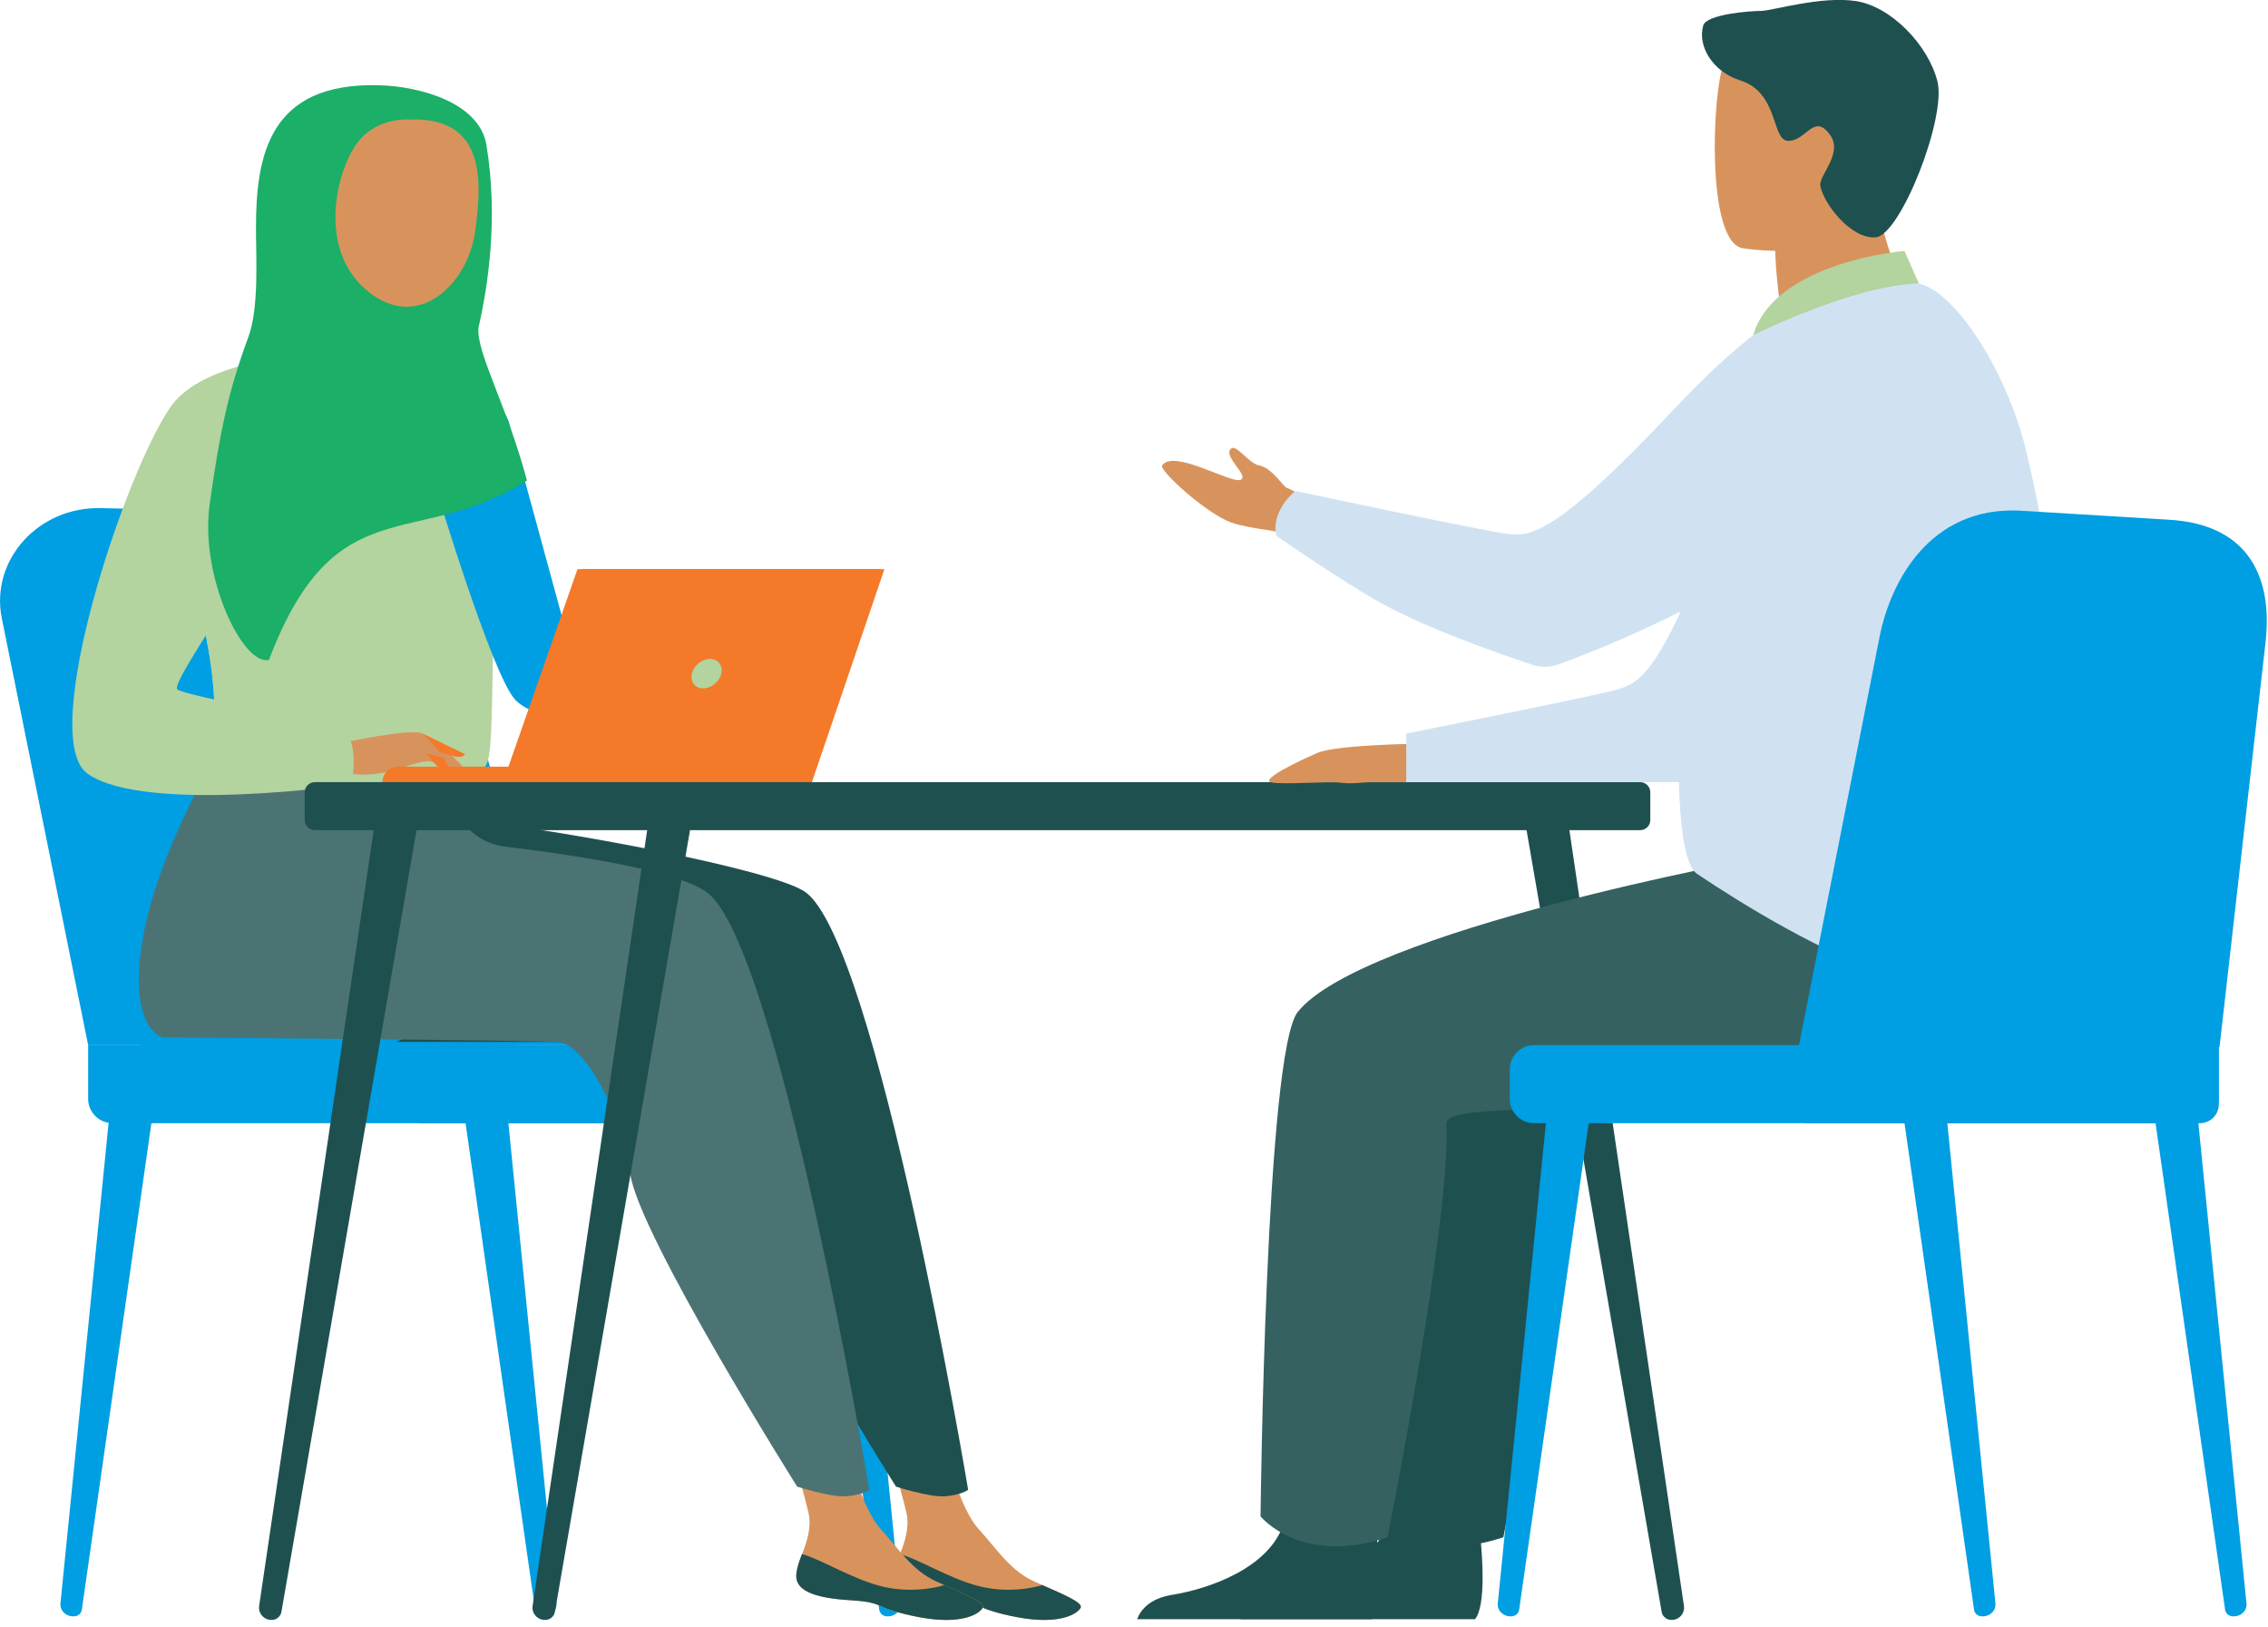 <svg width="276" height="198" viewBox="0 0 276 198" fill="none" xmlns="http://www.w3.org/2000/svg">
<g clip-path="url(#clip0_69_2880)">
<path d="M66.12 196.65H66.23C67.12 196.63 67.81 195.9 67.72 195.07L61.78 135.79L56.6 136.25L65.12 195.85C65.19 196.32 65.61 196.66 66.11 196.65" fill="#009EE2"/>
<path d="M8.959 196.65H8.849C7.959 196.63 7.269 195.9 7.359 195.07L13.3 135.79L18.48 136.25L9.959 195.85C9.889 196.32 9.469 196.66 8.969 196.65" fill="#009EE2"/>
<path d="M108 196.65H108.11C109 196.63 109.69 195.9 109.6 195.07L103.66 135.79L98.481 136.25L107 195.85C107.07 196.32 107.49 196.66 107.99 196.65" fill="#009EE2"/>
<path d="M10.73 127.16L0.2 75.13C-1.15 68.09 4.69 61.64 12.26 61.82L32.58 62.28C39.59 62.44 45.68 67.13 47.63 73.87L63.05 127.16H10.73Z" fill="#009EE2"/>
<path d="M17.11 127.16L6.57 75.13C5.22 68.09 11.05 61.64 18.63 61.82L38.95 62.28C45.96 62.44 52.05 67.13 54 73.87L69.42 127.16H17.11Z" fill="#009EE2"/>
<path d="M13.669 136.65H94.059C95.68 136.65 96.999 135.33 96.999 133.71V130.09C96.999 128.48 95.68 127.15 94.059 127.15H10.729V133.7C10.729 135.31 12.05 136.64 13.669 136.64" fill="#009EE2"/>
<path d="M51.399 136.65H102.649C103.949 136.65 105.019 135.59 105.019 134.28V129.52C105.019 128.22 103.949 127.15 102.649 127.15H51.399C50.099 127.15 49.029 128.21 49.029 129.52V134.28C49.029 135.58 50.089 136.65 51.399 136.65Z" fill="#009EE2"/>
<path d="M80.769 116.27C76.419 123.84 70.95 126.76 70.95 126.76H48.19C48.19 126.76 84.09 110.49 80.769 116.27Z" fill="#1F5050"/>
<path d="M108.839 191.48C108.589 193.87 111.909 194.49 115.769 194.72C119.619 194.95 118.449 195.73 123.719 196.74C128.989 197.75 131.119 196.33 131.509 195.62C131.859 194.99 129.409 193.97 126.809 192.83C126.479 192.69 126.149 192.54 125.829 192.39C122.899 191.06 121.269 188.4 119.009 185.93C116.859 183.59 114.869 176.14 114.869 176.14L107.709 174.53C107.709 174.53 109.649 181.24 110.319 184.1C110.709 185.78 110.089 187.65 109.529 189.07C109.229 189.84 108.929 190.64 108.839 191.48Z" fill="#D8935C"/>
<path d="M115.76 194.72C119.61 194.95 118.44 195.73 123.71 196.74C128.98 197.75 131.11 196.33 131.5 195.62C131.85 194.99 129.4 193.97 126.8 192.83L126.76 192.87C126.76 192.87 123.03 194.09 118.76 192.88C115.28 191.89 111.92 189.77 109.52 189.07C109.22 189.84 108.92 190.64 108.83 191.48C108.58 193.87 111.9 194.48 115.76 194.72Z" fill="#1F5050"/>
<path d="M97.989 108.52C94.139 105.81 68.649 100.99 55.639 99.6L41.259 87.12C41.259 87.12 29.019 105.24 28.929 119.11C28.879 125.57 31.859 126.22 31.859 126.22C31.859 126.22 77.949 126.56 79.969 126.77C83.279 127.11 87.639 135.35 88.729 142.85C89.819 150.35 109.039 180.87 109.039 180.87C109.039 180.87 113.049 182.15 114.899 182.05C116.889 181.93 117.819 181.26 117.819 181.26C117.819 181.26 106.679 114.63 97.989 108.52Z" fill="#1F5050"/>
<path d="M96.919 191.48C96.669 193.87 99.989 194.49 103.849 194.72C107.699 194.95 106.529 195.73 111.799 196.74C117.069 197.75 119.199 196.33 119.589 195.62C119.939 194.99 117.489 193.97 114.889 192.83C114.559 192.69 114.229 192.54 113.909 192.39C110.979 191.06 109.349 188.4 107.089 185.93C104.939 183.59 102.949 176.14 102.949 176.14L95.789 174.53C95.789 174.53 97.729 181.24 98.399 184.1C98.789 185.78 98.169 187.65 97.609 189.07C97.309 189.84 97.009 190.64 96.919 191.48Z" fill="#D8935C"/>
<path d="M103.84 194.72C107.69 194.95 106.52 195.73 111.79 196.74C117.06 197.75 119.19 196.33 119.58 195.62C119.93 194.99 117.48 193.97 114.88 192.83L114.84 192.87C114.84 192.87 111.11 194.09 106.84 192.88C103.36 191.89 100 189.77 97.6 189.07C97.3 189.84 97 190.64 96.91 191.48C96.66 193.87 99.98 194.48 103.84 194.72Z" fill="#1F5050"/>
<path d="M85.96 108.52C82.61 106.17 72.54 104.35 61.43 103C58.36 102.63 55.83 100.39 55.08 97.39L29.23 87.12C29.23 87.12 16.99 105.24 16.9 119.11C16.85 125.57 19.83 126.22 19.83 126.22C19.83 126.22 65.92 126.56 67.94 126.77C71.25 127.11 75.61 135.35 76.7 142.85C77.79 150.35 97.01 180.87 97.01 180.87C97.01 180.87 101.02 182.15 102.87 182.05C104.86 181.93 105.79 181.26 105.79 181.26C105.79 181.26 94.65 114.63 85.96 108.52Z" fill="#4C7373"/>
<path d="M60.13 69.98C59.71 97.79 60.02 91.98 56.97 94.62C56.24 95.25 54.18 95.63 51.46 95.81C42.93 96.38 27.94 94.97 27.37 93.4C25.4 87.95 26.79 86.25 25.15 77.9C24.98 77.01 24.77 76.05 24.52 75C23.15 69.26 21.82 67.31 26.67 58.1C31.07 49.75 36.25 42.98 36.66 43.22C48.28 50.12 48.67 44.34 48.67 44.34C48.67 44.34 60.32 56.41 60.11 69.98" fill="#B3D39F"/>
<path d="M48.68 44.35C48.68 44.35 60.57 46.37 61.97 51.51C63.37 56.66 71.63 86.91 71.63 86.91C71.63 86.91 65.55 88 62.75 85.19C59.95 82.38 52.98 59.15 52.98 59.15L48.68 44.35Z" fill="#009EE2"/>
<path d="M51.47 95.82C42.94 96.39 27.95 94.98 27.38 93.41C25.41 87.96 26.8 86.26 25.16 77.91L29.27 66.33C29.27 66.33 28.59 79.23 32.39 82.62C36.19 86.01 47.96 89.17 49.81 92C50.7 93.36 51.29 94.72 51.46 95.82" fill="#B3D39F"/>
<path d="M41.69 90.39C41.69 90.39 50.099 88.52 51.459 89.26C52.819 90.01 56.13 92.73 56.55 93.67C56.969 94.62 53.529 92.95 52.41 92.65C51.69 92.46 49.779 93.12 48.84 93.43C44.87 94.75 42.429 94.07 42.429 94.07L41.69 90.38V90.39Z" fill="#D8935C"/>
<path d="M36.67 43.23C36.67 43.23 24.76 43.93 20.85 49.38C15.34 57.06 4.42 89.78 10.68 94.15C17.73 99.07 42.76 95.44 42.76 95.44C42.76 95.44 43.59 91.55 42.43 89.66C41.27 87.78 22.44 84.73 21.57 83.86C20.7 82.99 32.44 66.91 32.44 64.3C32.44 61.69 36.67 43.23 36.67 43.23Z" fill="#B3D39F"/>
<path d="M51.871 91.61C51.871 91.61 53.631 93.88 54.211 94.16C54.791 94.43 55.161 94.36 55.161 94.36L53.971 92.22L51.871 91.61Z" fill="#F47929"/>
<path d="M51.471 89.27L56.601 91.76C56.601 91.76 56.381 92.12 55.751 92.09C55.121 92.06 53.531 91.48 53.531 91.48L51.481 89.27H51.471Z" fill="#F47929"/>
<path d="M70.349 95.17H46.539C46.539 94.12 47.389 93.27 48.439 93.27H70.349V95.17Z" fill="#F47929"/>
<path d="M70.281 69.24H107.081L98.261 95.17H61.211L70.281 69.24Z" fill="#F47929"/>
<path d="M107.63 69.24L98.8 95.17H61.75L70.82 69.24H107.63Z" fill="#F47929"/>
<path d="M87.779 81.96C87.549 82.95 86.559 83.75 85.569 83.75C84.579 83.75 83.959 82.95 84.189 81.96C84.419 80.97 85.409 80.17 86.399 80.17C87.389 80.17 88.009 80.97 87.779 81.96Z" fill="#B3D39F"/>
<path d="M38.31 101H199.6C200.28 101 200.83 100.45 200.83 99.77V96.39C200.83 95.71 200.28 95.16 199.6 95.16H38.31C37.63 95.16 37.08 95.71 37.08 96.39V99.77C37.08 100.45 37.63 101 38.31 101Z" fill="#1F5050"/>
<path d="M203.551 197.08H203.621C204.451 196.97 205.031 196.23 204.931 195.42L190.561 98.13L185.301 98.28L202.211 196.1C202.321 196.73 202.911 197.16 203.561 197.08" fill="#1F5050"/>
<path d="M32.91 197.08H32.84C32.01 196.97 31.43 196.23 31.53 195.42L45.9 98.13L51.16 98.28L34.25 196.1C34.14 196.73 33.55 197.16 32.9 197.08" fill="#1F5050"/>
<path d="M66.19 197.08H66.12C65.29 196.97 64.71 196.23 64.81 195.42L79.18 98.13L84.44 98.28L67.53 196.1C67.42 196.73 66.83 197.16 66.18 197.08" fill="#1F5050"/>
<path d="M150.98 197H179.5C180.87 195.33 180.37 189.15 180.16 187.13C180.12 186.72 180.09 186.49 180.09 186.49C180.09 186.49 170.35 178.7 169.01 184.66C168.97 184.85 168.92 185.03 168.86 185.21C167.18 190.79 159.62 193.33 155.25 194.03C152.41 194.49 151.36 195.97 150.98 196.99" fill="#1F5050"/>
<path d="M228.81 104.33C227.78 104.33 179.95 113.31 172.04 123.1C168.09 127.99 167.5 184.49 167.5 184.49C167.5 184.49 172.39 190.55 182.95 187.03C182.95 187.03 190.69 148.37 190.12 136.65C189.96 133.41 222.8 136.18 228.81 134.62C234.82 133.07 249.5 119.99 246.27 113.62C243.03 107.25 228.81 104.32 228.81 104.32" fill="#1F5050"/>
<path d="M172.251 90.49C172.251 90.49 162.601 90.62 160.321 91.6C158.041 92.58 153.411 94.82 154.651 95.17C155.891 95.51 161.801 95.03 163.081 95.22C164.361 95.42 165.931 95.17 166.711 95.17H171.141L172.251 90.49Z" fill="#D8935C"/>
<path d="M160.97 67.34C160.97 67.34 157.68 64.99 154.49 64.53C152.67 64.27 150.9 63.95 149.83 63.57C146.88 62.53 140.99 57.23 141.43 56.61C142.86 54.62 149.74 58.83 150.95 58.38C152.15 57.93 148.64 55.43 149.86 54.55C150.5 54.09 151.99 56.39 153.21 56.62C154.86 56.93 156.15 59.26 156.65 59.38C157.62 59.62 161.85 62.77 161.85 62.77L160.98 67.33L160.97 67.34Z" fill="#D8935C"/>
<path d="M224.041 39.89C224.041 39.89 216.701 42.17 209.461 62.09C202.221 82.01 199.481 83.09 196.851 83.87C194.221 84.65 171.131 89.25 171.131 89.25V95.16H206.701C206.701 95.16 220.041 82.47 224.041 73.93C228.041 65.39 224.041 39.89 224.041 39.89Z" fill="#D0E2F1"/>
<path d="M138.381 197H166.901C168.271 195.33 167.771 189.15 167.561 187.13C167.521 186.72 167.491 186.49 167.491 186.49C167.491 186.49 157.751 178.7 156.411 184.66C156.371 184.85 156.321 185.03 156.261 185.21C154.581 190.79 147.021 193.33 142.651 194.03C139.811 194.49 138.761 195.97 138.381 196.99" fill="#1F5050"/>
<path d="M214.71 104.33C213.68 104.33 165.85 113.31 157.94 123.1C153.99 127.99 153.4 184.49 153.4 184.49C153.4 184.49 158.29 190.55 168.85 187.03C168.85 187.03 176.59 148.37 176.02 136.65C175.86 133.41 208.7 136.18 214.71 134.62C220.72 133.07 235.4 119.99 232.17 113.62C228.93 107.25 214.71 104.32 214.71 104.32" fill="#356161"/>
<path d="M217.71 46.21C221.15 45.93 224.76 45.01 227.88 44C231.78 42.74 234.92 40.89 232.89 37.33C231.02 34.05 228.01 26.71 228.21 20.64L220.96 26.48L216.03 30.45C216.03 30.45 216.05 32.79 216.59 36.89C216.69 37.64 216.8 38.45 216.94 39.31C217.05 40.01 216.73 40.7 216.13 41.07C216.09 41.09 216.06 41.12 216.02 41.14C213.57 42.68 214.83 46.45 217.71 46.21Z" fill="#D8935C"/>
<path d="M211.969 30.19C211.969 30.19 228.859 33 230.449 22.45C232.039 11.9 235.289 5.16 224.569 2.92C213.849 0.68 211.149 4.39 209.759 7.78C208.369 11.17 207.619 29.18 211.979 30.18" fill="#D8935C"/>
<path d="M207.27 3.12C206.54 5.66 208.49 8.75 211.74 9.77C216.58 11.28 215.51 17.22 217.69 17.14C219.87 17.06 220.75 13.73 222.69 16.39C224.35 18.66 221.31 21.35 221.52 22.59C221.88 24.73 225.23 29.1 228.24 28.88C231.26 28.66 236.9 14.33 235.77 9.89C234.64 5.46 230.13 0.78 225.85 0.13C221.58 -0.52 215.64 1.33 214.27 1.33C212.9 1.33 207.66 1.74 207.26 3.11" fill="#1F5050"/>
<path d="M246.491 54.53C244.051 44.7 237.301 34.39 232.741 34.4C224.961 34.41 213.791 36.47 209.271 47.6C205.951 55.8 201.511 102.97 206.521 106.32C217.981 113.99 244.531 129.64 249.241 113.68C253.561 99.05 250.721 71.59 246.481 54.53" fill="#D0E2F1"/>
<path d="M227.61 44.75C225.39 38.98 218.24 36.99 213.36 40.78C210.72 42.83 207.49 45.76 203.59 49.91C189.08 65.36 186.13 65.27 183.41 64.95C180.68 64.63 157.66 59.74 157.66 59.74C157.66 59.74 156.48 60.61 155.79 62.02C154.86 63.9 155.33 65.18 155.33 65.18C154.43 64.6 163.49 70.85 168 73.34C173.96 76.63 182.94 79.71 186.51 80.89C187.52 81.22 188.62 81.21 189.62 80.84C194.93 78.93 212.75 71.96 227.26 59.86C231.08 56.67 229.68 50.1 227.62 44.75" fill="#D0E2F1"/>
<path d="M233.52 34.5L231.76 30.53C231.76 30.53 216 31.81 213.35 40.78C213.35 40.78 225.56 34.68 233.52 34.49" fill="#B3D39F"/>
<path d="M271.78 196.65H271.89C272.78 196.63 273.47 195.9 273.38 195.07L267.44 135.79L262.26 136.25L270.78 195.85C270.85 196.32 271.27 196.66 271.77 196.65" fill="#009EE2"/>
<path d="M241.229 196.65H241.339C242.229 196.63 242.919 195.9 242.829 195.07L236.889 135.79L231.709 136.25L240.229 195.85C240.299 196.32 240.719 196.66 241.219 196.65" fill="#009EE2"/>
<path d="M183.87 196.65H183.76C182.87 196.63 182.18 195.9 182.27 195.07L188.21 135.79L193.39 136.25L184.87 195.85C184.8 196.32 184.38 196.66 183.88 196.65" fill="#009EE2"/>
<path d="M270.1 127.39L275.73 77.88C276.47 70.75 274.08 63.76 263.78 63.22L245.67 62.12C234.93 61.68 230.09 70.61 228.73 77.49L217.98 131.92L270.1 127.4V127.39Z" fill="#009EE2"/>
<path d="M267.07 136.65H186.67C185.05 136.65 183.73 135.33 183.73 133.71V130.09C183.73 128.48 185.05 127.15 186.67 127.15H270V133.7C270 135.31 268.68 136.64 267.06 136.64" fill="#009EE2"/>
<path d="M267.73 136.65H220.26C219.01 136.65 217.98 135.62 217.98 134.37V129.44C217.98 128.19 219.01 127.16 220.26 127.16H270.01V134.37C270.01 135.63 268.98 136.65 267.73 136.65Z" fill="#009EE2"/>
<path d="M59.2 17.64C58.35 12.55 51.26 10.51 46.11 10.37C32.74 10.01 31.15 18.91 31.15 27.75C31.15 31.34 31.54 37.47 30.21 41.04C27.78 47.6 26.73 52.66 25.51 61.4C24.3 70.14 29.58 81.07 32.73 80.28C40.81 59.02 50.59 67.03 64.13 58.46C61.66 49.22 57.95 42.92 58.23 39.86C59.36 34.94 60.68 26.54 59.19 17.63" fill="#1BAF67"/>
<path d="M50.05 14.55C50.05 14.55 46.08 14.1 43.59 17.23C41.1 20.36 38.42 30.04 44.6 35.3C50.78 40.56 56.89 34.6 57.8 28.29C58.71 21.97 59.06 14.32 50.05 14.54" fill="#D8935C"/>
</g>
<defs>
<clipPath id="clip0_69_2880">
<rect width="275.86" height="197.09" fill="white"/>
</clipPath>
</defs>
</svg>
